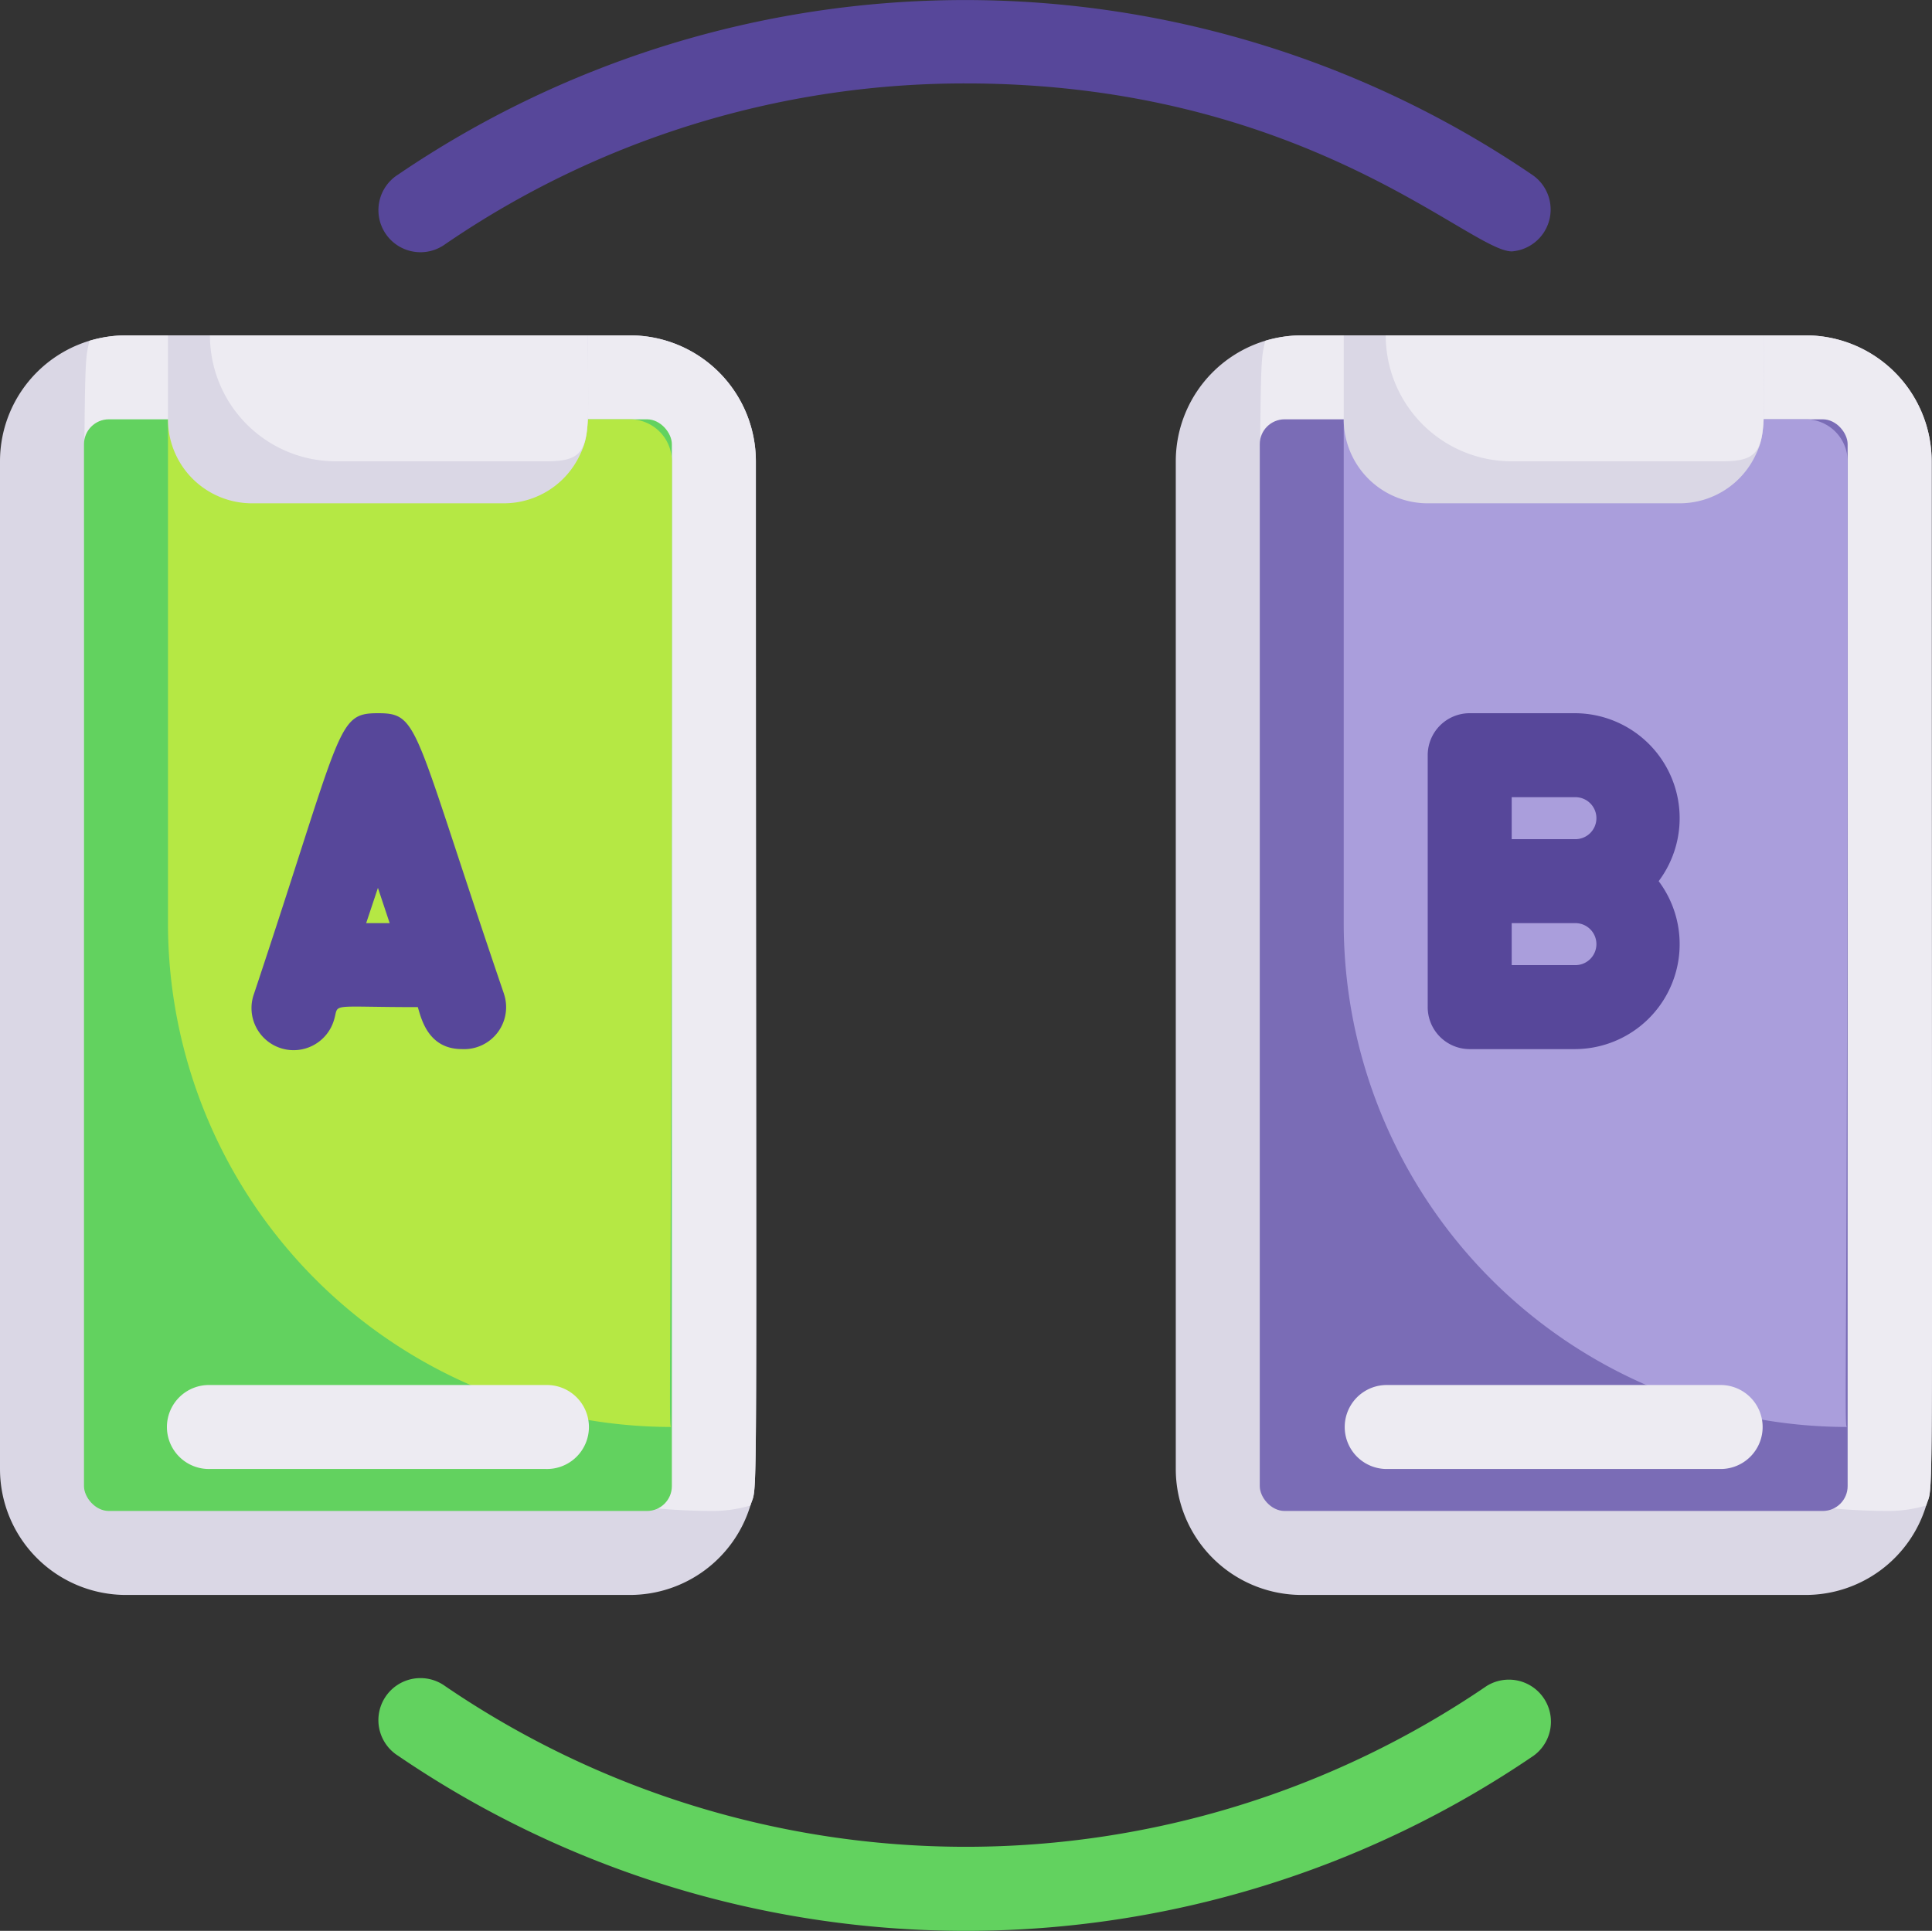 <svg xmlns="http://www.w3.org/2000/svg" width="77.638" height="77.601" viewBox="0 0 77.638 77.601"><rect x="0" y="0" width="77.638" height="77.601" fill="#333333" stroke="none"/><g data-name="ico ab test svg" transform="translate(-1 -1.013)"><path data-name="Caminho 8199" d="M78.623 19.553c0 44.346.1 40.9-.219 41.967a5.062 5.062 0 01-4.843 3.594h-20.25a5.062 5.062 0 01-5.062-5.062v-40.5a5.062 5.062 0 015.062-5.061h20.25a5.062 5.062 0 015.062 5.062z" fill="#dad7e5"/><path data-name="Caminho 8200" d="M78.624 19.553c0 44.346.1 40.9-.219 41.967a5.45 5.45 0 01-1.468.219 25.312 25.312 0 01-25.313-25.311c0-21.937 0-20.671.219-21.718a5.231 5.231 0 011.468-.219h20.25a5.062 5.062 0 015.063 5.062z" fill="#edebf2"/><rect data-name="Retângulo 216" width="23.624" height="43.874" rx="1" transform="translate(51.624 17.865)" fill="#7a6cb6"/><path data-name="Caminho 8201" d="M75.247 19.552c0 39.79-.169 38.811 0 38.811a20.249 20.249 0 01-20.249-20.249V17.865H73.56a1.687 1.687 0 011.687 1.687z" fill="#aa9edc"/><path data-name="Caminho 8202" d="M71.873 14.491c0 3.375.1 3.915-.3 4.759a3.375 3.375 0 01-3.075 1.991H58.373a3.375 3.375 0 01-3.375-3.375v-3.375z" fill="#dad7e5"/><path data-name="Caminho 8203" d="M71.873 14.491c0 4.37.3 5.062-1.687 5.062h-8.438a5.062 5.062 0 01-5.062-5.062z" fill="#edebf2"/><path data-name="Caminho 8204" d="M70.185 60.052h-13.5a1.688 1.688 0 010-3.375h13.5a1.688 1.688 0 010 3.375z" fill="#edebf2"/><path data-name="Caminho 8205" d="M31.374 19.553c0 44.346.1 40.9-.219 41.967a5.062 5.062 0 01-4.843 3.594H6.062A5.062 5.062 0 011 60.052v-40.5a5.062 5.062 0 015.062-5.061h20.25a5.062 5.062 0 015.062 5.062z" fill="#dad7e5"/><path data-name="Caminho 8206" d="M31.375 19.553c0 44.346.1 40.9-.219 41.967a5.45 5.45 0 01-1.468.219A25.312 25.312 0 014.375 36.428c0-21.937 0-20.671.219-21.718a5.231 5.231 0 011.468-.219h20.25a5.062 5.062 0 015.063 5.062z" fill="#edebf2"/><rect data-name="Retângulo 217" width="23.624" height="43.874" rx="1" transform="translate(4.375 17.865)" fill="#62d25f"/><path data-name="Caminho 8207" d="M27.999 19.552c0 39.79-.169 38.811 0 38.811A20.249 20.249 0 017.75 38.114V17.865h18.562a1.687 1.687 0 011.687 1.687z" fill="#b5e844"/><path data-name="Caminho 8208" d="M24.625 14.491c0 3.375.1 3.915-.3 4.759a3.375 3.375 0 01-3.075 1.991H11.125a3.375 3.375 0 01-3.375-3.375v-3.375z" fill="#dad7e5"/><path data-name="Caminho 8209" d="M24.624 14.491c0 4.37.3 5.062-1.687 5.062h-8.438a5.062 5.062 0 01-5.062-5.062z" fill="#edebf2"/><path data-name="Caminho 8210" d="M22.937 60.052h-13.5a1.688 1.688 0 110-3.375h13.5a1.688 1.688 0 110 3.375z" fill="#edebf2"/><g data-name="Grupo 602"><path data-name="Caminho 8211" d="M21.25 40.949c-3.679-10.783-3.375-11.272-5.063-11.272s-1.4.54-4.978 11.272a1.692 1.692 0 103.206 1.08c.236-.726-.337-.54 3.375-.54.135.439.4 1.687 1.772 1.687a1.687 1.687 0 001.687-2.227zm-5.535-2.835l.472-1.417.472 1.417z" fill="#57479a"/><path data-name="Caminho 8212" d="M64.279 29.677H60.06a1.687 1.687 0 00-1.687 1.687v10.125a1.687 1.687 0 001.687 1.688h4.219a4.219 4.219 0 003.375-6.75 4.219 4.219 0 00-3.375-6.75zm0 10.125h-2.531v-1.688h2.531a.844.844 0 110 1.687zm0-5.062h-2.531v-1.688h2.531a.844.844 0 110 1.687z" fill="#57479a"/><path data-name="Caminho 8213" d="M16.997 71.577a1.69 1.69 0 111.89-2.8 37.124 37.124 0 0041.849 0 1.69 1.69 0 011.89 2.8 40.5 40.5 0 01-45.629 0z" fill="#62d25f"/><path data-name="Caminho 8214" d="M61.749 11.116c-1.687 0-8.353-6.75-21.937-6.75a36.921 36.921 0 00-20.924 6.463 1.69 1.69 0 11-1.89-2.8 40.5 40.5 0 0145.561 0 1.687 1.687 0 01-.81 3.088z" fill="#57479a"/></g></g></svg>